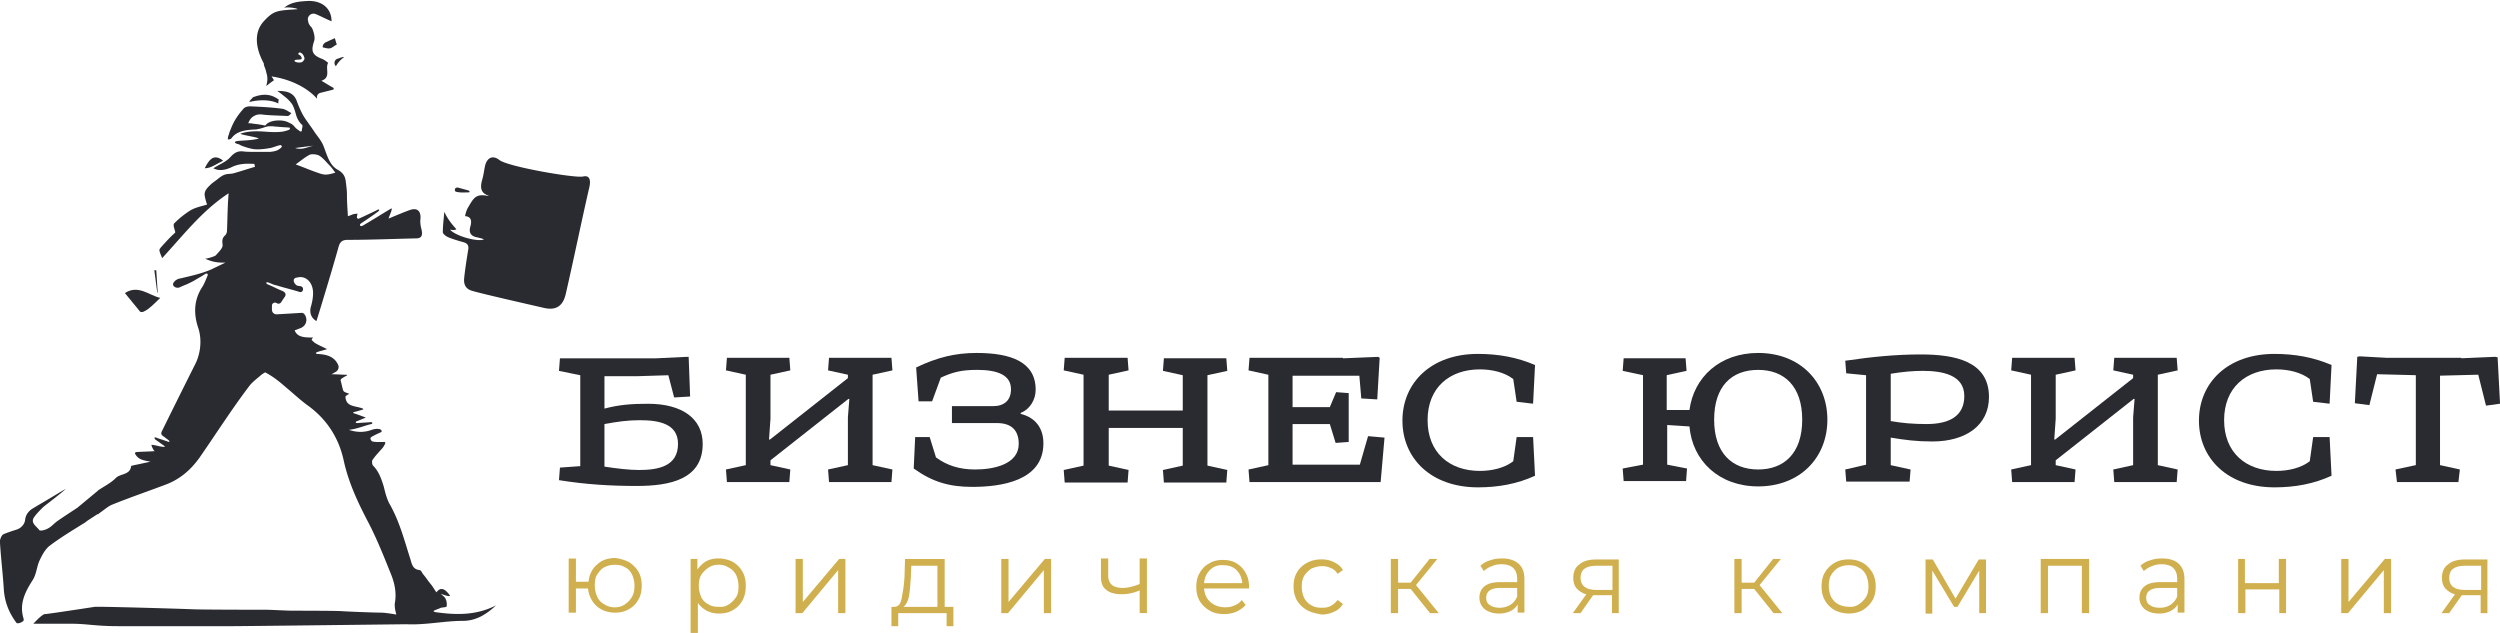 <svg xmlns="http://www.w3.org/2000/svg" width="237" height="60" viewBox="0 0 237 60"><g><g><g><g><g><path fill="#d0af4e" d="M59.599 53.267c.367.229.688.55.917.916.23.413.321.825.321 1.33 0 .504-.091.962-.32 1.329a2.21 2.21 0 0 1-.918.917c-.367.229-.826.32-1.285.32-.459 0-.871-.091-1.238-.275a2.265 2.265 0 0 1-.918-.825 2.644 2.644 0 0 1-.413-1.191h-1.147v2.292h-.688v-5.134h.688v2.2h1.193c.046-.458.183-.825.413-1.192.23-.32.55-.596.872-.779.367-.183.78-.275 1.238-.275.459.046.872.183 1.285.367zm-.367 4.033c.275-.183.504-.412.688-.733.183-.32.23-.642.23-1.054 0-.367-.092-.734-.23-1.055-.184-.32-.367-.55-.688-.687-.276-.183-.597-.23-.964-.23s-.688.092-.963.23c-.275.137-.505.412-.688.687-.184.275-.23.642-.23 1.055 0 .412.092.733.23 1.054.137.32.367.55.688.733.321.184.596.275.963.275s.688-.091.964-.275z"/></g><g><path fill="#d0af4e" d="M69.461 53.26c.367.23.688.505.918.918.23.412.321.825.321 1.375 0 .504-.092.962-.321 1.375a2.21 2.21 0 0 1-.918.917c-.367.229-.825.32-1.33.32-.413 0-.78-.091-1.147-.275a2.513 2.513 0 0 1-.826-.733v2.842h-.688v-7.013h.642v1.008c.23-.32.505-.596.826-.779.321-.183.734-.275 1.147-.275.55 0 1.01.138 1.376.32zm-.367 4.034c.276-.183.505-.412.688-.687.184-.275.23-.642.23-1.054 0-.367-.092-.734-.23-1.055-.183-.32-.412-.55-.688-.687a1.697 1.697 0 0 0-.963-.275c-.367 0-.688.092-.964.275a2.456 2.456 0 0 0-.688.687c-.183.321-.23.642-.23 1.055 0 .412.093.733.23 1.054.138.32.413.55.688.687.276.184.597.23.964.23.367.045.688-.046.963-.23z"/></g><g><path fill="#d0af4e" d="M75.42 52.99h.688v4.08l3.44-4.08h.597v5.134h-.688v-4.08l-3.395 4.08h-.642z"/></g><g><path fill="#d0af4e" d="M90.382 57.528v1.833h-.642v-1.237h-4.588v1.237h-.642v-1.833h.275c.367 0 .597-.275.688-.78.092-.504.23-1.145.276-2.062l.046-1.696h3.761v4.538zm-4.22-.963c-.092.459-.276.78-.505.963h3.211v-3.896h-2.477l-.046 1.146c-.046.687-.092 1.283-.183 1.787z"/></g><g><path fill="#d0af4e" d="M94.92 52.99h.688v4.08l3.44-4.08h.597v5.134h-.688v-4.08l-3.395 4.08h-.642z"/></g><g><path fill="#d0af4e" d="M108.728 52.986v5.134h-.688v-2.155a4.115 4.115 0 0 1-1.743.367c-.597 0-1.101-.138-1.422-.413-.367-.275-.505-.687-.505-1.283V52.94h.688v1.65c0 .367.138.688.367.871.23.183.597.275 1.01.275.458 0 1.009-.137 1.605-.367V52.94h.688z"/></g><g><path fill="#d0af4e" d="M118.41 55.784h-4.266c.046.55.23.963.596 1.284.367.32.826.504 1.423.504.32 0 .596-.046.871-.183a1.5 1.5 0 0 0 .688-.505l.367.459c-.229.275-.504.458-.871.642-.321.137-.734.229-1.147.229-.505 0-1.01-.092-1.376-.321a2.648 2.648 0 0 1-.964-.917c-.23-.412-.321-.825-.321-1.33 0-.503.092-.962.321-1.328a2.21 2.21 0 0 1 .918-.917c.367-.23.825-.321 1.284-.321.459 0 .918.092 1.285.32.367.23.688.55.871.918.23.412.322.825.322 1.329zm-3.715-1.741c-.322.32-.505.733-.551 1.237h3.624c-.046-.504-.23-.917-.55-1.237-.321-.321-.734-.459-1.239-.459-.55-.046-.963.138-1.284.459z"/></g><g><path fill="#d0af4e" d="M123.915 57.843a2.648 2.648 0 0 1-.964-.917 2.71 2.71 0 0 1-.321-1.33c0-.503.092-.962.321-1.328.23-.413.55-.688.964-.917.412-.23.871-.321 1.376-.321.459 0 .826.092 1.193.275.367.183.642.413.825.733l-.504.367c-.184-.275-.367-.458-.642-.55a1.8 1.8 0 0 0-.826-.183c-.367 0-.688.091-1.01.229a2.456 2.456 0 0 0-.688.687c-.183.321-.23.642-.23 1.055 0 .412.093.733.23 1.054.184.32.413.55.688.687.276.184.643.23 1.01.23.32 0 .596-.046.826-.184.275-.137.458-.32.642-.55l.504.367c-.183.32-.458.596-.825.733a2.542 2.542 0 0 1-1.193.275c-.505-.091-.964-.183-1.376-.412z"/></g><g><path fill="#d0af4e" d="M133.731 55.832h-1.193v2.292h-.688V52.99h.688v2.246h1.193l1.79-2.246h.733l-2.018 2.475 2.156 2.659h-.826z"/></g><g><path fill="#d0af4e" d="M143.966 53.444c.367.321.55.825.55 1.467v3.163h-.642v-.78c-.137.275-.367.459-.688.642a2.55 2.55 0 0 1-1.055.23c-.55 0-1.01-.138-1.376-.413a1.394 1.394 0 0 1-.505-1.1c0-.413.138-.78.459-1.054.32-.275.826-.413 1.514-.413h1.605v-.32c0-.46-.137-.78-.367-1.01-.229-.228-.596-.366-1.1-.366-.322 0-.643.046-.918.183-.321.092-.55.275-.78.459l-.321-.504c.275-.23.55-.413.917-.505.367-.137.734-.183 1.147-.183.688 0 1.193.183 1.56.504zm-.78 3.896c.275-.183.505-.458.642-.779v-.825h-1.605c-.872 0-1.33.32-1.33.917 0 .32.091.55.32.687.23.184.55.275.964.275.367 0 .688-.091 1.01-.275z"/></g><g><path fill="#d0af4e" d="M153.458 58.124h-.642v-1.696h-1.79l-1.192 1.696h-.734l1.285-1.788c-.413-.092-.689-.32-.918-.55-.23-.275-.321-.596-.321-1.008 0-.55.183-1.009.596-1.284.367-.32.918-.458 1.606-.458h2.11zm-.596-2.2v-2.292h-1.514c-1.01 0-1.514.366-1.514 1.146 0 .733.505 1.146 1.468 1.146z"/></g><g><path fill="#d0af4e" d="M166.301 55.832h-1.193v2.292h-.688V52.99h.688v2.246h1.193l1.79-2.246h.733l-2.018 2.475 2.156 2.659h-.826z"/></g><g><path fill="#d0af4e" d="M173.919 57.843c-.413-.23-.688-.55-.918-.917-.23-.412-.321-.825-.321-1.33 0-.503.092-.962.321-1.328.23-.413.55-.688.918-.917.413-.23.825-.321 1.33-.321.505 0 .918.092 1.33.32.413.23.689.55.918.918.23.412.321.825.321 1.329s-.092.962-.32 1.33c-.23.412-.551.687-.918.916-.413.229-.826.32-1.33.32-.506 0-.964-.137-1.331-.32zm2.294-.55c.275-.184.504-.413.688-.688.183-.32.23-.641.23-1.054 0-.367-.093-.733-.23-1.054-.184-.321-.367-.55-.688-.688-.276-.183-.597-.229-.964-.229s-.688.092-.963.23c-.276.137-.505.412-.688.687-.184.32-.23.641-.23 1.054 0 .413.092.733.23 1.054.183.321.412.55.688.688.275.137.596.229.963.229.367.046.688-.046.964-.23z"/></g><g><path fill="#d0af4e" d="M188.275 52.99v5.134h-.643V54.09l-2.064 3.438h-.321l-2.065-3.438v4.08h-.642v-5.134h.688l2.156 3.713 2.202-3.713h.689z"/></g><g><path fill="#d0af4e" d="M198.048 52.99v5.134h-.688v-4.492h-3.212v4.492h-.688V52.99z"/></g><g><path fill="#d0af4e" d="M206.536 53.444c.367.321.55.825.55 1.467v3.163h-.642v-.78c-.137.275-.367.459-.688.642a2.55 2.55 0 0 1-1.055.23c-.55 0-1.01-.138-1.376-.413a1.394 1.394 0 0 1-.505-1.1c0-.413.138-.78.459-1.054.32-.275.826-.413 1.514-.413h1.605v-.32c0-.46-.137-.78-.367-1.01-.229-.228-.596-.366-1.1-.366-.322 0-.643.046-.918.183-.321.092-.55.275-.78.459l-.321-.504c.275-.23.55-.413.917-.505.367-.137.734-.183 1.147-.183.688 0 1.239.183 1.56.504zm-.78 3.896c.275-.183.505-.458.642-.779v-.825h-1.605c-.872 0-1.33.32-1.33.917 0 .32.091.55.32.687.23.184.55.275.964.275.413 0 .734-.091 1.01-.275z"/></g><g><path fill="#d0af4e" d="M212.13 52.99h.688v2.292h3.212V52.99h.688v5.134h-.643v-2.246h-3.211v2.246h-.688V52.99z"/></g><g><path fill="#d0af4e" d="M221.95 52.99h.688v4.08l3.44-4.08h.597v5.134h-.688v-4.08l-3.395 4.08h-.642V52.99z"/></g><g><path fill="#d0af4e" d="M235.808 58.124h-.642v-1.696h-1.79l-1.192 1.696h-.734l1.285-1.788c-.413-.092-.689-.32-.918-.55-.23-.275-.321-.596-.321-1.008 0-.55.183-1.009.596-1.284.367-.32.918-.458 1.606-.458h2.11zm-.596-2.2v-2.292h-1.514c-1.01 0-1.514.366-1.514 1.146 0 .733.459 1.146 1.468 1.146z"/></g></g></g><g><g><path fill="#2a2b31" d="M62.211 33.968l2.845-.138h.229l.138 3.759-1.514.091-.55-2.108-2.937.091h-3.12v3.072c1.377-.367 2.57-.459 4.13-.459 3.257 0 5.183 1.421 5.183 3.805 0 3.346-3.073 3.987-6.239 3.987-2.477 0-4.817-.137-7.386-.55l.092-1.191 1.927-.138v-8.617l-2.019-.413.092-1.191zM60.56 44.556c1.789 0 3.716-.321 3.716-2.475 0-1.926-1.835-2.246-3.625-2.246-1.146 0-2.11.137-3.349.366v4.034c1.193.183 2.34.32 3.258.32z"/></g><g><path fill="#2a2b31" d="M72.995 41.666l7.386-5.82v-.322l-1.881-.412.092-1.192h5.918l.092 1.192-1.881.412v8.572l1.88.412-.091 1.192h-5.918l-.092-1.192 1.881-.412v-4.538l.138-1.742h-.092l-7.386 5.821v.459l1.88.412-.091 1.192h-5.918l-.092-1.192 1.881-.412v-8.572l-1.881-.412.092-1.192h5.918l.092 1.192-1.881.412v4.171l-.138 1.971h.092z"/></g><g><path fill="#2a2b31" d="M86.85 34.835c2.018-.962 3.715-1.375 5.734-1.375 3.211 0 5.597.825 5.597 3.484 0 .916-.505 1.833-1.422 2.2v.091c1.468.367 2.156 1.421 2.156 2.796 0 3.576-4.037 4.126-6.744 4.126-2.156 0-3.762-.459-5.551-1.742l.138-2.98h1.376l.596 1.926c1.055.779 2.248 1.146 3.716 1.146 1.79 0 4.13-.505 4.13-2.43 0-1.329-.735-1.97-2.065-1.97h-4.267v-1.605h3.9c1.055 0 1.697-.55 1.697-1.604 0-1.375-1.33-1.834-3.211-1.834-1.514 0-2.34.23-3.44.734l-.827 2.246H87.08z"/></g><g><path fill="#2a2b31" d="M105.107 38.916h7.019V35.57l-1.881-.412.092-1.192h5.918l.091 1.192-1.88.412v8.571l1.88.413-.091 1.192h-5.918l-.092-1.192 1.88-.413v-3.575h-7.018v3.575l1.88.413-.091 1.192h-5.964l-.092-1.192 1.88-.413v-8.617l-1.88-.412.092-1.192h5.964l.091 1.192-1.88.412z"/></g><g><path fill="#2a2b31" d="M127.306 33.968l3.349-.138.138.092-.23 3.942-1.514-.092-.183-2.154h-6.331v2.979h3.532l.597-1.42 1.193.09v4.63l-1.24.092-.55-1.788h-3.532v3.85h6.377l.78-2.704 1.56.138-.368 4.217h-12.432l-.092-1.192 1.881-.413v-8.571l-1.881-.413.092-1.191h8.854z"/></g><g><path fill="#2a2b31" d="M143.777 38.088l-.321-2.155c-.826-.641-2.019-.916-3.166-.916-2.89 0-4.954 1.742-4.954 4.813 0 3.07 2.064 4.812 4.954 4.812 1.147 0 2.34-.275 3.166-.916l.321-2.292h1.56l.183 3.667c-1.697.779-3.486 1.1-5.413 1.1-4.45 0-7.157-2.75-7.157-6.326 0-3.575 2.707-6.325 7.157-6.325 1.927 0 3.716.32 5.413 1.054l-.183 3.667z"/></g><g><path fill="#2a2b31" d="M159.794 33.964l.092 1.192-1.881.412v3.3h2.156c.413-3.116 2.89-5.408 6.515-5.408 3.99 0 6.56 2.75 6.56 6.325 0 3.576-2.57 6.326-6.56 6.326-3.716 0-6.24-2.43-6.515-5.684l-2.11-.137v3.758l1.88.367-.091 1.192h-5.918l-.092-1.192 1.927-.367v-8.48l-1.927-.412.092-1.192zm11.056 5.821c0-3.162-1.697-4.72-4.174-4.72-2.524 0-4.175 1.558-4.175 4.72 0 3.163 1.697 4.722 4.175 4.722 2.477 0 4.174-1.559 4.174-4.722z"/></g><g><path fill="#2a2b31" d="M174.93 34.196c2.523-.367 4.771-.596 7.157-.596 3.257 0 6.468.642 6.468 4.034 0 2.658-2.156 4.217-5.367 4.217-1.514 0-2.57-.138-3.946-.367v2.613l1.881.412-.091 1.146h-6.01l-.092-1.146 1.973-.458v-8.48l-1.881-.183zm4.358 5.73c1.055.183 2.065.274 3.35.274 2.201 0 3.578-.779 3.578-2.658 0-2.017-2.11-2.384-3.946-2.384-.917 0-1.927.092-3.028.275v4.492z"/></g><g><path fill="#2a2b31" d="M194.835 41.666l7.386-5.82v-.322l-1.881-.412.092-1.192h5.918l.092 1.192-1.881.412v8.572l1.88.412-.091 1.192h-5.918l-.092-1.192 1.881-.412v-4.538l.138-1.742h-.092l-7.386 5.821v.459l1.88.412-.091 1.192h-5.918l-.092-1.192 1.881-.412v-8.572l-1.881-.412.092-1.192h5.918l.092 1.192-1.881.412v4.171l-.138 1.971h.092z"/></g><g><path fill="#2a2b31" d="M219.287 38.088l-.321-2.155c-.826-.641-2.019-.916-3.166-.916-2.89 0-4.954 1.742-4.954 4.813 0 3.07 2.064 4.812 4.954 4.812 1.147 0 2.34-.275 3.166-.916l.321-2.292h1.56l.183 3.667c-1.697.779-3.486 1.1-5.413 1.1-4.45 0-7.157-2.75-7.157-6.326 0-3.575 2.707-6.325 7.157-6.325 1.927 0 3.716.32 5.413 1.054l-.183 3.667z"/></g><g><path fill="#2a2b31" d="M233.333 33.963l3.211-.137.23.046.23 4.4-1.331.183-.734-2.933-3.625.091v8.48l1.881.413-.137 1.191h-5.827l-.137-1.191 1.926-.413v-8.525l-3.67-.092-.734 2.933-1.376-.183.23-4.4.229-.046 2.523.138h7.11z"/></g></g><g><g><path fill="#2a2b31" d="M55.284 16.732c-.688.183-7.11-.917-7.936-1.559-.643-.504-1.193-.23-1.377.596-.091.458-.137.87-.275 1.33-.183.687-.138 1.237.688 1.466h-.183c-1.147-.23-1.33.275-1.881 1.192a2.765 2.765 0 0 0-.23.733c.597.046.643.458.505.963-.184.596.046.962.688 1.054.138.046.413.092.597.183-.597.275-2.707-.32-3.212-.916.321.045.459.045.597-.046-.367-.413-.78-.871-1.147-1.65-.046.641-.138 1.283-.138 1.925 0 .183.321.412.55.504.46.183.918.32 1.423.458.458.138.504.413.413.825-.138.871-.276 1.742-.367 2.613-.046.55.137.963.688 1.146.688.23 5.321 1.283 6.927 1.65 1.055.23 1.744-.138 2.019-1.33.78-3.391 1.468-6.783 2.248-10.175.137-.642 0-1.1-.597-.963z"/></g><g><path fill="#2a2b31" d="M47.02 57.39c-.87.825-1.88 1.467-3.119 1.467-1.789 0-3.578.412-5.367.32-.092 0-15.369.184-16.516.184H11.237c-2.202 0-2.982-.23-4.45-.23H3.163s.825-.916 1.1-.916c.276 0 4.405-.642 4.726-.687.367-.046 8.212.183 9.221.229.964.046 6.194.046 6.836.046.688 0 2.11.091 2.707.091.596 0 4.037 0 4.68.046.641.046 3.119.138 3.67.138.32 0 .963.091 1.467.183-.092-.367-.183-.733-.137-1.1.183-1.008-.046-1.971-.413-2.842-.643-1.604-1.285-3.209-2.065-4.721-1.009-1.925-1.927-3.85-2.385-6.005-.459-2.062-1.56-3.804-3.303-5.088-.643-.458-1.193-.962-1.836-1.512-.871-.734-1.284-1.146-2.293-1.696-.23.137-.367.229-.46.32-.32.276-.687.55-.963.872-1.651 2.154-3.257 4.675-4.817 6.92-.825 1.147-1.835 2.018-3.165 2.522-1.698.642-3.44 1.238-5.138 1.925-.321.138-.643.413-.964.642-.137.091-.23.183-.367.275v-.046l-.917.596c-.138.092-.276.229-.459.32-1.101.688-2.248 1.376-3.257 2.155-.413.367-.688.917-.918 1.42-.23.551-.275 1.239-.596 1.743-.734 1.146-1.33 2.292-.872 3.713v.137c-.092.183-.596.367-.688.23-.688-.918-1.101-1.926-1.193-3.118-.092-1.512-.275-2.98-.367-4.492-.046-.229.138-.687.321-.779.413-.183.872-.32 1.285-.458.413-.138.734-.504.78-.917.046-.458.32-.825.688-1.054l.688-.413c.413-.229 2.065-1.237 2.477-1.466-.412.412-1.835 1.466-2.156 1.741-.321.321-.596.596-.826.917-.412.55.184.87.46 1.238.09.137.596 0 .825-.138.367-.183.642-.55 1.01-.78.596-.412 1.238-.824 1.788-1.19l1.881-1.56.092-.091c.55-.367 1.193-.688 1.652-1.146.413-.458 1.376-.275 1.468-1.146 0-.046.183-.046.275-.091.505-.092 1.055-.23 1.56-.321-.55-.138-1.147-.138-1.468-.78 0-.045.046-.137.092-.137.596-.046 1.192-.046 1.789-.092-.092-.046-.138-.137-.184-.229-.046-.092-.137-.275-.137-.367.32 0 .825.184 1.1.184.23.046.184-.046.047-.138-.276-.183-.505-.366-.78-.55-.138-.183-.092-.23.091-.183.322.137.689.229 1.056.367.183.091.275 0 .091-.138l-.55-.413c-.138-.091-.138-.229-.092-.366a827.852 827.852 0 0 1 3.166-6.371c.504-.963.688-2.292.32-3.438-.458-1.33-.458-2.705.414-3.988.183-.32.32-.688.458-1.008.046-.138 0-.23-.183-.184-.275.184-.597.367-.918.55-.275.184-.596.321-.871.459-.138.045-.321.137-.46.183-.045.046-.137.046-.183.092-.413.183-.871-.184-.55-.505.046-.091.183-.183.275-.229.138-.091.321-.091.459-.137.596-.138 1.193-.275 1.789-.459a8.93 8.93 0 0 0 1.01-.366c.366-.184.963-.459 1.33-.642-1.055.046-1.606-.23-1.927-.367.367-.046.918-.229 1.01-.32.275-.321.687-.688.642-1.009-.046-.413-.046-.642.275-.917a.685.685 0 0 0 .137-.32c.046-.826.046-1.697.092-2.522 0-.32.046-.596.046-.916.046-.184.046-.23-.138-.092-2.385 1.604-4.128 3.85-6.147 6.05-.046-.229-.321-.641-.23-.87.046-.046.092-.138.138-.184.413-.458.826-.917 1.285-1.33 0 0 .046 0 .046-.045v-.092c-.046-.183-.092-.32-.138-.504v-.183c0-.046.046-.092.092-.138a8.638 8.638 0 0 1 1.422-1.145c.505-.321 1.055-.413 1.651-.596-.091-.275-.183-.55-.229-.871-.046-.459.275-.734.55-1.009.184-.183.414-.32.643-.504.23-.183.459-.367.734-.458.275-.092.596-.046.872-.138.642-.183 1.33-.412 1.972-.596-.046-.183-.046-.137-.046-.275-.734-.046-1.468-.046-2.202.321-.596.275-1.192.367-1.697.092.55-.367 1.193-.596 1.606-1.054.367-.413.688-.596 1.192-.55.322.045.643.045.964.045h1.651c.367-.045.643-.091.918-.32.046-.046.092-.046.138-.138.045-.046 0-.183-.138-.183a5.765 5.765 0 0 0-.459.137c-.138.046-.275.092-.459.138-.55.091-1.147.183-1.697.091a5.547 5.547 0 0 1-.826-.229c-.137-.046-.275-.091-.413-.183-.092-.046-.183-.046-.275-.092-.367-.137 0-.229-.046-.229.597-.092 1.285-.046 2.065-.23.458-.09-1.973-.412-1.606-.503.688-.23 1.422-.23 2.156-.184.596.046 1.239.092 1.835 0 .184-.046.413-.091.597-.183l.045-.046v-.137c-.367-.046-.78-.046-1.146-.092-.184 0-.413-.046-.597-.046h-.321c-.046 0-.275 0-.275-.046.275-.412.871-.504 1.33-.504.275 0 .597.046.872.183.183.092.32.138.459.275.137.138.229.275.367.367.045.046.137.092.183.138a.348.348 0 0 0 .184.091c.091 0 .091-.183.091-.229 0-.046.046-.137.046-.23v-.137c0-.045-.046-.045-.092-.091-.229-.23-.412-.55-.504-.871-.092-.321-.184-.688-.367-1.009a3.085 3.085 0 0 0-.642-.687c-.23-.183-.505-.413-.78-.596.78 0 1.514.092 1.835.917.183.504.413 1.054.688 1.512.321.505.688.963 1.01 1.467.32.458.687.871.87 1.375.322.825.551 1.788 1.331 2.2.643.367.734.78.78 1.284.046.366.092.687.092 1.054 0 .733.046 1.33.092 2.063.367-.092.413-.23.917-.23-.046.184-.092.321-.046.413.046.046.138.092.184.046.596-.275 1.193-.55 1.743-.825.184-.092.23 0 .092.137-.55.413-1.101.78-1.652 1.146-.183.138-.091.321.138.23.872-.505 1.743-1.055 2.66-1.605.322-.23-.091.596-.183.917.23-.092 1.514-.642 2.065-.825.55-.184 1.009 0 .963.825-.046.32 0 .687.092 1.008.138.642 0 .871-.55.871-2.111.046-4.267.138-6.423.138-.597 0-.78.229-.918.779-.596 2.154-1.973 6.646-2.064 6.921-.55-.32-.643-.825-.55-1.283.137-.459.229-.917.229-1.375 0-1.009-.689-1.696-1.514-1.467-.138 0-.322.092-.322.275 0 .183.138.367.276.458.137.092.367.046.504.138.046.046.092.092.092.137.046.184-.046.367-.23.367h-.045c-.734-.23-1.514-.412-2.248-.642-.275-.046-.505-.183-.78-.275-.138-.046-.275.046-.046.184.459.183.872.412 1.33.596.368.137.505.366.23.687l-.275.413a.299.299 0 0 1-.413.091c-.184-.137-.46 0-.46.23v.366c0 .275.184.459.46.459a346.11 346.11 0 0 0 2.34-.138c.137 0 .229.046.32.183.322.505.092 1.1-.458 1.284-.138.046-.321.137-.505.183.23.688 1.01.688 1.744.688-.046.046-.138.183-.138.229.138.137.23.229.367.32.321.184.642.322 1.1.55-.412.138-.687.184-.917.276-.183.046-.183.183 0 .183.872.046 1.606.23 1.973 1.054.092.23 0 .505-.23.642-.091.046-.229.138-.412.23.55 0 .963.045 1.376.045.138 0 .138.046.046.092-.183.091-.321.183-.459.275-.091.046-.091.137-.091.183.091.32.137.596.229.917a.358.358 0 0 0 .183.183c.092.046.23.092.367.138v.046a1.003 1.003 0 0 0-.229.137c-.092.046-.092.092-.092.183.092.917.964.78 1.652 1.055.046.045.046.091 0 .091-.321.092-.597.184-.826.23-.092 0-.138.091 0 .137.321.092.642.23 1.055.367 0 0 .046.046 0 .046l-.78.32c-.183.046-.183.184.046.184.413-.046.826-.046 1.239-.092.183 0 .23.138.046.183-.734.184-1.33.459-2.11.55.688.23 1.422.275 2.156 0 .275-.091.596-.137.825-.045.138.091.184.183.046.275a8.546 8.546 0 0 0-.917.458c-.046.046-.092.138-.046.23.046.045.046.09.092.137.137.137 1.009.091 1.192.091.092 0 .138.092.092.138-.046.137-.137.275-.23.412-.32.367-.687.734-.963 1.146-.091.092-.045.459.046.55.55.55.78 1.238 1.01 1.971.137.55.275 1.146.55 1.65.918 1.605 1.376 3.347 1.927 5.088.183.504.183 1.1.917 1.192.138 0 .23.23.322.367.275.32.504.687.78 1.008.183.23.32.504.504.734.367-.505.78-.413 1.285.32 0 .046-.138.092-.872-.183.23.23.413.32.459.504.092.184.137.459.092.688 0 .091-.367.091-.551.137-.183.092-.367.138-.55.23-.184.045-.184.137.045.183 1.973.275 3.854.32 5.735-.642zM30.277 14.762c-.23-.137-.688-.183-.918-.092-.458.23-.871.596-1.33.917.642.23 1.285.504 1.927.734.275.091.596.229.917.229.321 0 .597-.092.918-.184-.184-.229-.321-.458-.55-.687-.322-.321-.597-.688-.964-.917zm-2.294-.733c.78.275 1.422-.275 2.156-.275"/></g><g><path fill="#2a2b31" d="M24.868 10.86c.78.09 1.56.09 2.385.137.092 0 .184-.046.367-.275-.275-.138-.55-.367-.871-.413-1.01-.137-2.019-.183-3.028-.229-.184 0-.459.046-.597.183-.504.55-.917 1.146-1.192 1.834-.092.229-.184.412-.23.642a.85.85 0 0 0-.092.32c0 .046-.045.092 0 .138.046.046.23 0 .276-.046.046 0 .046-.046.091-.092.505-.641 1.33-.733 2.065-.779.138 0 .275 0 .413-.046.32-.046.642-.183.963-.275 0-.046-.137 0-.23-.046-.091 0-.137-.045-.229-.045-.183-.046-.32-.046-.504-.092-.138 0-.321-.046-.459-.046-.138-.046-.321-.046-.459-.046.092-.275.275-.55.55-.687.23-.138.505-.184.78-.138z"/></g><g><path fill="#2a2b31" d="M21.016 15.127c-.826-.55-1.239.091-1.606.825.596 0 1.101-.413 1.606-.642.183-.046.091-.137 0-.183z"/></g><g><path fill="#2a2b31" d="M23.63 9.668c1.147-.275 2.11-.183 2.753.138 0-.138 0-.23.045-.367-.642-.458-1.33-.642-2.431-.23-.092.092-.367.368-.367.46z"/></g><g><path fill="#2a2b31" d="M44.414 18.238c.137 0 .137-.137 0-.183-.321-.092-.688-.183-1.01-.275-.091 0-.229 0-.275.138-.046.229.092.275.184.275.367.091.734.045 1.1.045z"/></g><g><path fill="#2a2b31" d="M30.599 4.49c.23.047.505.138.688.093.23-.046.367-.23.642-.367-.045-.092-.091-.275-.183-.596-.321.138-.642.275-.918.413-.137.091-.275.275-.229.458z"/></g><g><path fill="#2a2b31" d="M31.838 6.28c.183-.32.413-.596.78-.87-.046-.047-.46.09-.688.182-.184.092-.276.321-.184.55.046.046.046.092.092.138z"/></g><g><path fill="#2a2b31" d="M25.008 6.005c-.734-1.33-1.01-2.888 0-3.988C25.97.963 26.292 1.01 28.219.871c-.046-.092-.917-.229-1.284-.137.688-.55 1.422-.596 2.248-.642 1.376-.046 2.248.733 2.248 1.925-.46-.183-.964-.458-1.514-.687a.54.54 0 0 0-.734.504c0 .091.045.183.045.275.046.183.184.366.322.504.137.23.367.917.229 1.283-.321.963-.184 1.33.78 1.696.23.092.55.367.55.367-.32.55.322 1.375-.642 1.696.413.23.734.458 1.101.642.092.091.138.183-.092.229l-1.1.275c-.184.046-.368.229-.322.458v.092c-.137-.138-1.376-1.65-4.312-2.109.092.138.183.275.23.367-.276.183-.505.367-.735.55.092-.32.138-.642.092-.917v-.045l-.138-.55c-.046-.184-.183-.413-.183-.642zm2.936-.184c.138.092.367.138.596.092.138 0 .367-.275.321-.412-.045-.184-.137-.413-.367-.505-.045-.045-.183-.045-.229.138.275.137.367.32.321.458-.137.092-.413.046-.596.092-.046 0-.092.092-.046.137z"/></g><g><path fill="#2a2b31" d="M13.262 29.522c.321.321 1.285-.641 1.927-1.283-1.055-.23-2.064-1.284-3.349-.458.275.32 1.147 1.42 1.422 1.741z"/></g><g><path fill="#2a2b31" d="M14.951 27.728c-.046-.687-.092-1.375-.137-2.108h-.184c.092.688.184 1.42.275 2.108z"/></g></g></g></g></svg>